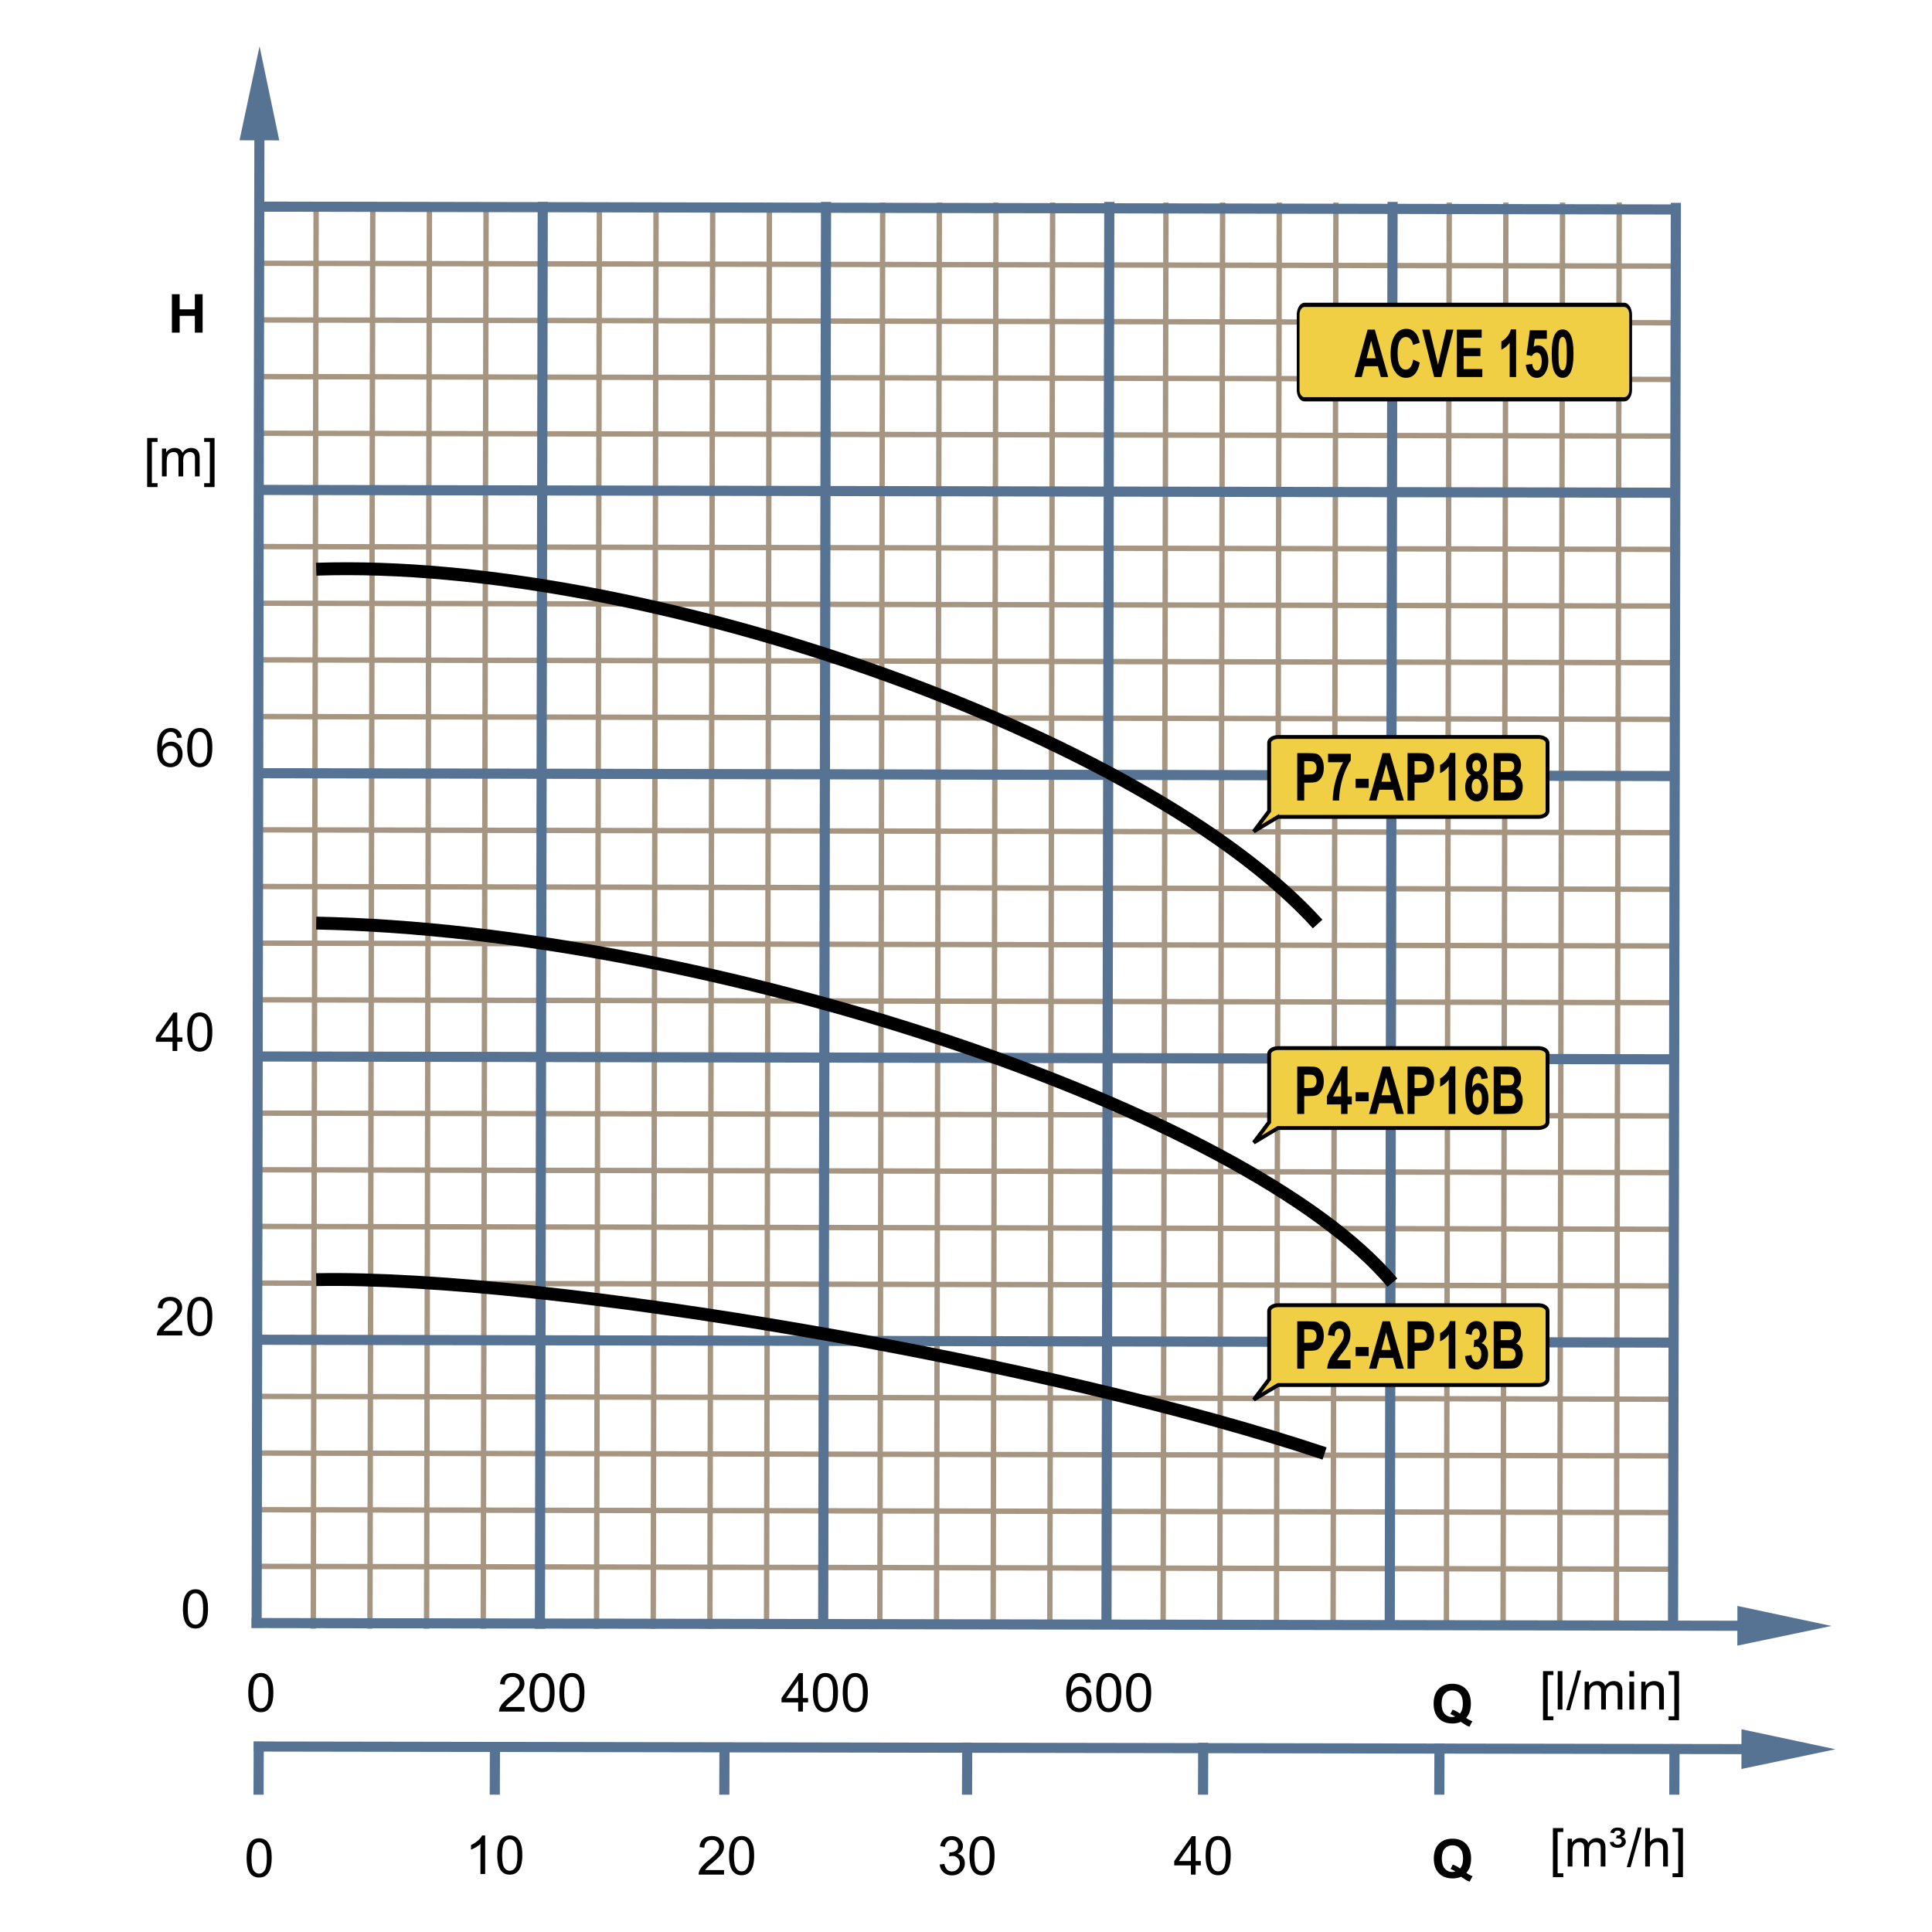 <?xml version="1.0" encoding="UTF-8"?>
<!DOCTYPE svg PUBLIC "-//W3C//DTD SVG 1.1//EN" "http://www.w3.org/Graphics/SVG/1.1/DTD/svg11.dtd">
<svg xmlns="http://www.w3.org/2000/svg" xml:space="preserve" width="600px" height="600px" style="shape-rendering:geometricPrecision; text-rendering:geometricPrecision; image-rendering:optimizeQuality; fill-rule:evenodd; clip-rule:evenodd"
viewBox="0 0 600 600"
 xmlns:xlink="http://www.w3.org/1999/xlink">
 <defs>
  <style type="text/css">
   <![CDATA[
    .str2 {stroke:black;stroke-width:1.2}
    .str0 {stroke:#A59581;stroke-width:1.666}
    .str1 {stroke:#567394;stroke-width:3.15}
    .str3 {stroke:black;stroke-width:4}
    .fil0 {fill:none}
    .fil3 {fill:#F1CF44}
    .fil1 {fill:black;fill-rule:nonzero}
    .fil2 {fill:#567394;fill-rule:nonzero}
   ]]>
  </style>
 </defs>
 <g id="Ebene_1">
  <line class="fil0 str0" x1="98.176" y1="62.895" x2="97.294" y2= "505.82" />
  <line class="fil0 str0" x1="186.151" y1="62.895" x2="185.269" y2= "505.82" />
  <line class="fil0 str0" x1="274.126" y1="62.895" x2="273.244" y2= "505.82" />
  <line class="fil0 str0" x1="362.101" y1="62.895" x2="361.219" y2= "505.82" />
  <line class="fil0 str0" x1="450.076" y1="62.895" x2="449.194" y2= "505.82" />
  <line class="fil0 str0" x1="115.772" y1="62.895" x2="114.89" y2= "505.82" />
  <line class="fil0 str0" x1="203.746" y1="62.895" x2="202.865" y2= "505.82" />
  <line class="fil0 str0" x1="291.721" y1="62.895" x2="290.839" y2= "505.82" />
  <line class="fil0 str0" x1="379.696" y1="62.895" x2="378.814" y2= "505.82" />
  <line class="fil0 str0" x1="467.671" y1="62.895" x2="466.789" y2= "505.82" />
  <line class="fil0 str0" x1="133.365" y1="62.895" x2="132.485" y2= "505.82" />
  <line class="fil0 str0" x1="221.34" y1="62.895" x2="220.46" y2= "505.82" />
  <line class="fil0 str0" x1="309.315" y1="62.895" x2="308.435" y2= "505.82" />
  <line class="fil0 str0" x1="397.29" y1="62.895" x2="396.409" y2= "505.82" />
  <line class="fil0 str0" x1="485.265" y1="62.895" x2="484.384" y2= "505.82" />
  <line class="fil0 str0" x1="150.961" y1="62.895" x2="150.08" y2= "505.82" />
  <line class="fil0 str0" x1="238.935" y1="62.895" x2="238.055" y2= "505.82" />
  <line class="fil0 str0" x1="326.91" y1="62.895" x2="326.03" y2= "505.82" />
  <line class="fil0 str0" x1="414.885" y1="62.895" x2="414.003" y2= "505.82" />
  <line class="fil0 str0" x1="502.86" y1="62.895" x2="501.978" y2= "505.82" />
  <line class="fil0 str0" x1="519.97" y1="399.357" x2="79.721" y2= "398.476" />
  <line class="fil0 str0" x1="519.97" y1="487.332" x2="79.721" y2= "486.45" />
  <line class="fil0 str0" x1="519.97" y1="311.383" x2="79.721" y2= "310.501" />
  <line class="fil0 str0" x1="519.97" y1="223.408" x2="79.721" y2= "222.526" />
  <line class="fil0 str0" x1="519.97" y1="135.433" x2="79.721" y2= "134.551" />
  <line class="fil0 str0" x1="519.97" y1="381.762" x2="79.721" y2= "380.88" />
  <line class="fil0 str0" x1="519.97" y1="469.737" x2="79.721" y2= "468.855" />
  <line class="fil0 str0" x1="519.97" y1="293.787" x2="79.721" y2= "292.906" />
  <line class="fil0 str0" x1="519.97" y1="205.813" x2="79.721" y2= "204.931" />
  <line class="fil0 str0" x1="519.97" y1="117.838" x2="79.721" y2= "116.956" />
  <line class="fil0 str0" x1="519.97" y1="364.167" x2="79.721" y2= "363.285" />
  <line class="fil0 str0" x1="519.97" y1="452.142" x2="79.721" y2= "451.26" />
  <line class="fil0 str0" x1="519.97" y1="276.192" x2="79.721" y2= "275.31" />
  <line class="fil0 str0" x1="519.97" y1="188.217" x2="79.721" y2= "187.335" />
  <line class="fil0 str0" x1="519.97" y1="100.243" x2="79.721" y2= "99.361" />
  <line class="fil0 str0" x1="519.97" y1="346.572" x2="79.721" y2= "345.691" />
  <line class="fil0 str0" x1="519.97" y1="434.546" x2="79.721" y2= "433.666" />
  <line class="fil0 str0" x1="519.97" y1="258.597" x2="79.721" y2= "257.717" />
  <line class="fil0 str0" x1="519.97" y1="170.622" x2="79.721" y2= "169.742" />
  <line class="fil0 str0" x1="519.97" y1="82.647" x2="79.721" y2= "81.767" />
  <polygon class="fil1" points="53.386,103.302 53.386,91.372 55.797,91.372 55.797,96.066 60.517,96.066 60.517,91.372 62.924,91.372 62.924,103.302 60.517,103.302 60.517,98.087 55.797,98.087 55.797,103.302 "/>
  <polygon class="fil1" points="45.701,151.263 45.701,136.022 48.931,136.022 48.931,137.236 47.167,137.236 47.167,150.052 48.931,150.052 48.931,151.263 "/>
  <path id="1" class="fil1" d="M50.299 147.953l0 -8.641 1.309 0 0 1.211c0.272,-0.422 0.633,-0.764 1.083,-1.02 0.45,-0.258 0.964,-0.389 1.539,-0.389 0.639,0 1.164,0.134 1.573,0.4 0.411,0.268 0.699,0.636 0.866,1.115 0.687,-1.009 1.575,-1.515 2.669,-1.515 0.858,0 1.517,0.239 1.978,0.715 0.461,0.474 0.691,1.205 0.691,2.191l0 5.934 -1.455 0 0 -5.444c0,-0.586 -0.047,-1.008 -0.142,-1.266 -0.098,-0.257 -0.269,-0.465 -0.517,-0.624 -0.25,-0.154 -0.545,-0.235 -0.88,-0.235 -0.609,0 -1.112,0.202 -1.515,0.608 -0.4,0.403 -0.602,1.05 -0.602,1.939l0 5.022 -1.465 0 0 -5.614c0,-0.652 -0.12,-1.142 -0.357,-1.466 -0.239,-0.324 -0.628,-0.488 -1.173,-0.488 -0.411,0 -0.792,0.107 -1.142,0.328 -0.35,0.216 -0.605,0.532 -0.761,0.95 -0.159,0.419 -0.236,1.022 -0.236,1.808l0 4.483 -1.465 0z"/>
  <polygon id="12" class="fil1" points="66.63,151.263 63.4,151.263 63.4,150.052 65.167,150.052 65.167,137.236 63.4,137.236 63.4,136.022 66.63,136.022 "/>
  <path class="fil1" d="M56.589 413.323l0 1.408 -7.887 0c-0.011,-0.353 0.044,-0.691 0.17,-1.017 0.2,-0.539 0.521,-1.066 0.964,-1.587 0.444,-0.52 1.083,-1.123 1.917,-1.806 1.296,-1.065 2.175,-1.906 2.63,-2.528 0.455,-0.619 0.683,-1.208 0.683,-1.761 0,-0.581 -0.208,-1.069 -0.622,-1.469 -0.417,-0.398 -0.959,-0.598 -1.625,-0.598 -0.706,0 -1.269,0.211 -1.691,0.636 -0.425,0.422 -0.639,1.009 -0.644,1.756l-1.506 -0.153c0.102,-1.124 0.491,-1.981 1.164,-2.57 0.672,-0.587 1.578,-0.882 2.71,-0.882 1.145,0 2.05,0.318 2.717,0.953 0.669,0.635 1.003,1.422 1.003,2.361 0,0.477 -0.098,0.946 -0.294,1.408 -0.194,0.461 -0.52,0.948 -0.972,1.455 -0.454,0.512 -1.206,1.211 -2.258,2.101 -0.879,0.739 -1.443,1.238 -1.693,1.502 -0.249,0.261 -0.455,0.524 -0.619,0.792l5.854 0z"/>
  <path id="1" class="fil1" d="M58.157 408.847c0,-1.411 0.145,-2.546 0.436,-3.405 0.29,-0.861 0.723,-1.526 1.294,-1.992 0.572,-0.466 1.291,-0.699 2.159,-0.699 0.641,0 1.202,0.129 1.685,0.389 0.483,0.255 0.88,0.627 1.197,1.113 0.315,0.485 0.562,1.077 0.74,1.775 0.18,0.698 0.269,1.636 0.269,2.819 0,1.4 -0.145,2.528 -0.431,3.389 -0.288,0.861 -0.72,1.524 -1.291,1.995 -0.572,0.469 -1.294,0.702 -2.168,0.702 -1.151,0 -2.054,-0.411 -2.709,-1.236 -0.786,-0.992 -1.181,-2.611 -1.181,-4.85zm1.506 0c0,1.959 0.231,3.261 0.69,3.912 0.458,0.647 1.022,0.972 1.694,0.972 0.674,0 1.238,-0.328 1.696,-0.978 0.458,-0.65 0.69,-1.953 0.69,-3.906 0,-1.964 -0.231,-3.269 -0.69,-3.913 -0.458,-0.647 -1.027,-0.97 -1.71,-0.97 -0.676,0 -1.211,0.287 -1.614,0.857 -0.502,0.724 -0.756,2.069 -0.756,4.027z"/>
  <path class="fil1" d="M56.814 499.665c0,-1.411 0.145,-2.546 0.436,-3.405 0.29,-0.861 0.723,-1.526 1.294,-1.992 0.572,-0.466 1.291,-0.699 2.159,-0.699 0.641,0 1.202,0.129 1.685,0.389 0.483,0.255 0.88,0.627 1.197,1.113 0.315,0.485 0.562,1.077 0.74,1.775 0.18,0.698 0.269,1.636 0.269,2.819 0,1.4 -0.145,2.528 -0.431,3.389 -0.288,0.861 -0.72,1.524 -1.291,1.995 -0.572,0.469 -1.294,0.702 -2.168,0.702 -1.151,0 -2.054,-0.411 -2.709,-1.236 -0.786,-0.992 -1.181,-2.611 -1.181,-4.85zm1.506 0c0,1.959 0.231,3.261 0.69,3.912 0.458,0.647 1.022,0.972 1.694,0.972 0.674,0 1.238,-0.328 1.696,-0.978 0.458,-0.65 0.69,-1.953 0.69,-3.906 0,-1.964 -0.231,-3.269 -0.69,-3.913 -0.458,-0.647 -1.027,-0.97 -1.71,-0.97 -0.676,0 -1.211,0.287 -1.614,0.857 -0.502,0.724 -0.756,2.069 -0.756,4.027z"/>
  <path class="fil1" d="M53.583 326.389l0 -2.855 -5.175 0 0 -1.345 5.444 -7.731 1.197 0 0 7.731 1.611 0 0 1.345 -1.611 0 0 2.855 -1.466 0zm0 -4.2l0 -5.378 -3.734 5.378 3.734 0z"/>
  <path id="1" class="fil1" d="M58.157 320.506c0,-1.411 0.145,-2.546 0.436,-3.405 0.29,-0.861 0.723,-1.526 1.294,-1.992 0.572,-0.466 1.291,-0.699 2.159,-0.699 0.641,0 1.202,0.129 1.685,0.389 0.483,0.255 0.88,0.627 1.197,1.113 0.315,0.485 0.562,1.077 0.74,1.775 0.18,0.698 0.269,1.636 0.269,2.819 0,1.4 -0.145,2.528 -0.431,3.389 -0.288,0.861 -0.72,1.524 -1.291,1.995 -0.572,0.469 -1.294,0.702 -2.168,0.702 -1.151,0 -2.054,-0.411 -2.709,-1.236 -0.786,-0.992 -1.181,-2.611 -1.181,-4.85zm1.506 0c0,1.959 0.231,3.261 0.69,3.912 0.458,0.647 1.022,0.972 1.694,0.972 0.674,0 1.238,-0.328 1.696,-0.978 0.458,-0.65 0.69,-1.953 0.69,-3.906 0,-1.964 -0.231,-3.269 -0.69,-3.913 -0.458,-0.647 -1.027,-0.97 -1.71,-0.97 -0.676,0 -1.211,0.287 -1.614,0.857 -0.502,0.724 -0.756,2.069 -0.756,4.027z"/>
  <path class="fil1" d="M56.488 229.058l-1.455 0.113c-0.131,-0.575 -0.315,-0.994 -0.553,-1.252 -0.397,-0.42 -0.887,-0.628 -1.468,-0.628 -0.466,0 -0.874,0.131 -1.227,0.392 -0.461,0.335 -0.825,0.827 -1.091,1.472 -0.265,0.644 -0.403,1.564 -0.414,2.757 0.353,-0.535 0.783,-0.935 1.294,-1.197 0.509,-0.258 1.044,-0.389 1.603,-0.389 0.976,0 1.808,0.357 2.493,1.077 0.687,0.72 1.032,1.647 1.032,2.786 0,0.751 -0.164,1.446 -0.487,2.09 -0.321,0.641 -0.767,1.135 -1.331,1.477 -0.564,0.342 -1.202,0.512 -1.918,0.512 -1.224,0 -2.217,-0.447 -2.987,-1.348 -0.772,-0.896 -1.154,-2.378 -1.154,-4.438 0,-2.306 0.424,-3.981 1.277,-5.028 0.742,-0.91 1.742,-1.369 3.003,-1.369 0.935,0 1.706,0.263 2.306,0.791 0.6,0.526 0.957,1.254 1.077,2.181zm-5.98 5.142c0,0.506 0.107,0.989 0.321,1.449 0.214,0.461 0.513,0.813 0.898,1.054 0.386,0.241 0.792,0.364 1.214,0.364 0.619,0 1.15,-0.25 1.594,-0.75 0.444,-0.501 0.666,-1.178 0.666,-2.033 0,-0.825 -0.219,-1.476 -0.658,-1.951 -0.438,-0.474 -0.991,-0.71 -1.658,-0.71 -0.663,0 -1.224,0.236 -1.685,0.71 -0.461,0.476 -0.691,1.098 -0.691,1.868z"/>
  <path id="1" class="fil1" d="M58.157 232.183c0,-1.411 0.145,-2.546 0.436,-3.405 0.29,-0.861 0.723,-1.526 1.294,-1.992 0.572,-0.466 1.291,-0.699 2.159,-0.699 0.641,0 1.202,0.129 1.685,0.389 0.483,0.255 0.88,0.627 1.197,1.113 0.315,0.485 0.562,1.077 0.74,1.775 0.18,0.698 0.269,1.636 0.269,2.819 0,1.4 -0.145,2.528 -0.431,3.389 -0.288,0.861 -0.72,1.524 -1.291,1.995 -0.572,0.469 -1.294,0.702 -2.168,0.702 -1.151,0 -2.054,-0.411 -2.709,-1.236 -0.786,-0.992 -1.181,-2.611 -1.181,-4.85zm1.506 0c0,1.959 0.231,3.261 0.69,3.912 0.458,0.647 1.022,0.972 1.694,0.972 0.674,0 1.238,-0.328 1.696,-0.978 0.458,-0.65 0.69,-1.953 0.69,-3.906 0,-1.964 -0.231,-3.269 -0.69,-3.913 -0.458,-0.647 -1.027,-0.97 -1.71,-0.97 -0.676,0 -1.211,0.287 -1.614,0.857 -0.502,0.724 -0.756,2.069 -0.756,4.027z"/>
  <g>
   <path class="fil2" d="M86.724 43.595l-12.34 -0.022 6.224 -29.195 6.117 29.217zm-8.594 461.891l0.877 -473.921 3.137 0 -0.877 473.921 -3.137 0z"/>
  </g>
  <line class="fil0 str1" x1="168.556" y1="62.707" x2="167.674" y2= "505.82" />
  <line class="fil0 str1" x1="256.531" y1="62.707" x2="255.649" y2= "505.82" />
  <line class="fil0 str1" x1="344.506" y1="62.707" x2="343.624" y2= "505.82" />
  <line class="fil0 str1" x1="432.48" y1="62.707" x2="431.598" y2= "505.82" />
  <line class="fil0 str1" x1="520.455" y1="62.994" x2="519.573" y2= "505.82" />
  <g>
   <path class="fil2" d="M539.545 511.071l0.022 -12.34 29.195 6.224 -29.217 6.117zm-461.419 -8.594l473.449 0.877 0 3.137 -473.449 -0.877 0 -3.137z"/>
  </g>
  <line class="fil0 str1" x1="519.97" y1="416.953" x2="79.721" y2= "416.071" />
  <line class="fil0 str1" x1="519.97" y1="328.978" x2="79.721" y2= "328.096" />
  <line class="fil0 str1" x1="519.97" y1="241.003" x2="79.721" y2= "240.121" />
  <line class="fil0 str1" x1="519.97" y1="153.028" x2="79.721" y2= "152.146" />
  <line class="fil0 str1" x1="519.97" y1="65.053" x2="79.721" y2= "64.172" />
  <path class="fil1" d="M455.317 533.528c0.589,0.422 1.235,0.761 1.928,1.008l-0.885 1.702c-0.364,-0.109 -0.72,-0.258 -1.068,-0.447 -0.077,-0.038 -0.611,-0.391 -1.602,-1.058 -0.784,0.342 -1.647,0.512 -2.597,0.512 -1.835,0 -3.269,-0.539 -4.309,-1.62 -1.039,-1.077 -1.559,-2.594 -1.559,-4.546 0,-1.95 0.52,-3.463 1.562,-4.546 1.041,-1.08 2.455,-1.622 4.241,-1.622 1.767,0 3.17,0.542 4.205,1.622 1.036,1.083 1.556,2.597 1.556,4.546 0,1.03 -0.145,1.935 -0.43,2.717 -0.22,0.597 -0.567,1.175 -1.043,1.734zm-1.939 -1.359c0.312,-0.364 0.542,-0.803 0.698,-1.32 0.153,-0.513 0.23,-1.106 0.23,-1.772 0,-1.381 -0.302,-2.408 -0.91,-3.088 -0.608,-0.68 -1.403,-1.022 -2.384,-1.022 -0.983,0 -1.776,0.342 -2.387,1.024 -0.613,0.683 -0.918,1.712 -0.918,3.087 0,1.392 0.306,2.436 0.918,3.128 0.611,0.691 1.38,1.039 2.313,1.039 0.346,0 0.677,-0.058 0.986,-0.173 -0.488,-0.318 -0.986,-0.569 -1.488,-0.75l0.674 -1.375c0.792,0.272 1.55,0.677 2.269,1.222z"/>
  <path class="fil1" d="M455.38 581.641c0.589,0.422 1.235,0.761 1.928,1.008l-0.885 1.702c-0.364,-0.109 -0.72,-0.258 -1.068,-0.447 -0.077,-0.038 -0.611,-0.391 -1.602,-1.058 -0.784,0.342 -1.647,0.512 -2.597,0.512 -1.835,0 -3.269,-0.539 -4.309,-1.62 -1.039,-1.077 -1.559,-2.594 -1.559,-4.546 0,-1.95 0.52,-3.463 1.562,-4.546 1.041,-1.08 2.455,-1.622 4.241,-1.622 1.767,0 3.17,0.542 4.205,1.622 1.036,1.083 1.556,2.597 1.556,4.546 0,1.03 -0.145,1.935 -0.43,2.717 -0.22,0.597 -0.567,1.175 -1.043,1.734zm-1.939 -1.359c0.312,-0.364 0.542,-0.803 0.698,-1.32 0.153,-0.513 0.23,-1.106 0.23,-1.772 0,-1.381 -0.302,-2.408 -0.91,-3.088 -0.608,-0.68 -1.403,-1.022 -2.384,-1.022 -0.983,0 -1.776,0.342 -2.387,1.024 -0.613,0.683 -0.918,1.712 -0.918,3.087 0,1.392 0.306,2.436 0.918,3.128 0.611,0.691 1.38,1.039 2.313,1.039 0.346,0 0.677,-0.058 0.986,-0.173 -0.488,-0.318 -0.986,-0.569 -1.488,-0.75l0.674 -1.375c0.792,0.272 1.55,0.677 2.269,1.222z"/>
  <polygon class="fil1" points="479.198,534.225 479.198,518.984 482.428,518.984 482.428,520.198 480.665,520.198 480.665,533.014 482.428,533.014 482.428,534.225 "/>
  <polygon id="1" class="fil1" points="483.764,530.915 483.764,518.984 485.228,518.984 485.228,530.915 "/>
  <polygon id="12" class="fil1" points="486.4,531.118 489.858,518.783 491.03,518.783 487.581,531.118 "/>
  <path id="123" class="fil1" d="M492.129 530.915l0 -8.641 1.309 0 0 1.211c0.272,-0.422 0.633,-0.764 1.083,-1.02 0.45,-0.258 0.964,-0.389 1.539,-0.389 0.639,0 1.164,0.134 1.573,0.4 0.411,0.268 0.699,0.636 0.866,1.115 0.687,-1.009 1.575,-1.515 2.669,-1.515 0.858,0 1.517,0.239 1.978,0.715 0.461,0.474 0.691,1.205 0.691,2.191l0 5.934 -1.455 0 0 -5.444c0,-0.586 -0.047,-1.008 -0.142,-1.266 -0.098,-0.257 -0.269,-0.465 -0.517,-0.624 -0.25,-0.154 -0.545,-0.235 -0.88,-0.235 -0.609,0 -1.112,0.202 -1.515,0.608 -0.4,0.403 -0.602,1.05 -0.602,1.939l0 5.022 -1.465 0 0 -5.614c0,-0.652 -0.12,-1.142 -0.357,-1.466 -0.239,-0.324 -0.628,-0.488 -1.173,-0.488 -0.411,0 -0.792,0.107 -1.142,0.328 -0.35,0.216 -0.605,0.532 -0.761,0.95 -0.159,0.419 -0.236,1.022 -0.236,1.808l0 4.483 -1.465 0z"/>
  <path id="1234" class="fil1" d="M506.019 520.671l0 -1.687 1.466 0 0 1.687 -1.466 0zm0 10.244l0 -8.641 1.466 0 0 8.641 -1.466 0z"/>
  <path id="12345" class="fil1" d="M509.715 530.915l0 -8.641 1.318 0 0 1.227c0.635,-0.95 1.553,-1.425 2.75,-1.425 0.521,0 1,0.094 1.436,0.282 0.438,0.189 0.764,0.433 0.98,0.739 0.22,0.302 0.37,0.663 0.458,1.08 0.054,0.272 0.08,0.746 0.08,1.425l0 5.313 -1.466 0 0 -5.258c0,-0.594 -0.055,-1.041 -0.169,-1.339 -0.115,-0.294 -0.318,-0.531 -0.606,-0.706 -0.291,-0.178 -0.63,-0.266 -1.022,-0.266 -0.625,0 -1.161,0.2 -1.617,0.594 -0.452,0.397 -0.677,1.146 -0.677,2.255l0 4.72 -1.465 0z"/>
  <polygon id="123456" class="fil1" points="521.431,534.225 518.202,534.225 518.202,533.014 519.969,533.014 519.969,520.198 518.202,520.198 518.202,518.984 521.431,518.984 "/>
  <polygon class="fil1" points="482.269,582.973 482.269,567.732 485.499,567.732 485.499,568.946 483.735,568.946 483.735,581.762 485.499,581.762 485.499,582.973 "/>
  <path id="1" class="fil1" d="M486.868 579.663l0 -8.641 1.309 0 0 1.211c0.272,-0.422 0.633,-0.764 1.083,-1.02 0.45,-0.258 0.964,-0.389 1.539,-0.389 0.639,0 1.164,0.134 1.573,0.4 0.411,0.268 0.699,0.636 0.866,1.115 0.687,-1.009 1.575,-1.515 2.669,-1.515 0.858,0 1.517,0.239 1.978,0.715 0.461,0.474 0.691,1.205 0.691,2.191l0 5.934 -1.455 0 0 -5.444c0,-0.586 -0.047,-1.008 -0.142,-1.266 -0.098,-0.257 -0.269,-0.465 -0.517,-0.624 -0.25,-0.154 -0.545,-0.235 -0.88,-0.235 -0.609,0 -1.112,0.202 -1.515,0.608 -0.4,0.403 -0.602,1.05 -0.602,1.939l0 5.022 -1.465 0 0 -5.614c0,-0.652 -0.12,-1.142 -0.357,-1.466 -0.239,-0.324 -0.628,-0.488 -1.173,-0.488 -0.411,0 -0.792,0.107 -1.142,0.328 -0.35,0.216 -0.605,0.532 -0.761,0.95 -0.159,0.419 -0.236,1.022 -0.236,1.808l0 4.483 -1.465 0z"/>
  <path id="12" class="fil1" d="M499.921 572.102l1.186 -0.123c0.109,0.328 0.25,0.55 0.425,0.669 0.233,0.162 0.509,0.243 0.831,0.243 0.383,0 0.693,-0.106 0.928,-0.317 0.233,-0.211 0.35,-0.468 0.35,-0.764 0,-0.272 -0.101,-0.49 -0.294,-0.654 -0.195,-0.161 -0.528,-0.241 -1,-0.241 -0.066,0 -0.156,0.005 -0.269,0.014 -0.076,0.005 -0.137,0.008 -0.178,0.008l0.178 -0.894c0.439,0.005 0.761,-0.072 0.964,-0.236 0.203,-0.161 0.306,-0.361 0.306,-0.595 0,-0.2 -0.08,-0.372 -0.244,-0.51 -0.162,-0.142 -0.403,-0.211 -0.726,-0.211 -0.302,0 -0.539,0.058 -0.71,0.178 -0.17,0.12 -0.32,0.335 -0.444,0.649l-1.164 -0.186c0.224,-0.575 0.506,-0.978 0.844,-1.205 0.339,-0.228 0.833,-0.342 1.483,-0.342 0.783,0 1.35,0.146 1.706,0.436 0.354,0.291 0.532,0.652 0.532,1.085 0,0.301 -0.096,0.564 -0.288,0.798 -0.192,0.233 -0.469,0.402 -0.833,0.506 0.483,0.12 0.838,0.317 1.066,0.589 0.228,0.274 0.342,0.597 0.342,0.965 0,0.504 -0.217,0.942 -0.644,1.317 -0.428,0.376 -1.039,0.562 -1.831,0.562 -0.757,0 -1.339,-0.15 -1.742,-0.45 -0.402,-0.302 -0.658,-0.734 -0.772,-1.291z"/>
  <polygon id="123" class="fil1" points="505.202,579.866 508.66,567.531 509.831,567.531 506.383,579.866 "/>
  <path id="1234" class="fil1" d="M510.931 579.663l0 -11.931 1.465 0 0 4.28c0.683,-0.791 1.546,-1.189 2.589,-1.189 0.639,0 1.194,0.129 1.666,0.381 0.472,0.25 0.811,0.6 1.014,1.044 0.203,0.446 0.306,1.093 0.306,1.937l0 5.477 -1.466 0 0 -5.477c0,-0.731 -0.159,-1.265 -0.476,-1.597 -0.317,-0.334 -0.767,-0.504 -1.346,-0.504 -0.435,0 -0.843,0.115 -1.225,0.339 -0.384,0.225 -0.655,0.531 -0.817,0.918 -0.164,0.383 -0.244,0.917 -0.244,1.594l0 4.728 -1.465 0z"/>
  <polygon id="12345" class="fil1" points="522.647,582.973 519.417,582.973 519.417,581.762 521.184,581.762 521.184,568.946 519.417,568.946 519.417,567.732 522.647,567.732 "/>
  <path class="fil1" d="M162.887 530.131l0 1.408 -7.887 0c-0.011,-0.353 0.044,-0.691 0.17,-1.017 0.2,-0.539 0.521,-1.066 0.964,-1.587 0.444,-0.52 1.083,-1.123 1.917,-1.806 1.296,-1.065 2.175,-1.906 2.63,-2.528 0.455,-0.619 0.683,-1.208 0.683,-1.761 0,-0.581 -0.208,-1.069 -0.622,-1.469 -0.417,-0.398 -0.959,-0.598 -1.625,-0.598 -0.706,0 -1.269,0.211 -1.691,0.636 -0.425,0.422 -0.639,1.009 -0.644,1.756l-1.506 -0.153c0.102,-1.124 0.491,-1.981 1.164,-2.57 0.672,-0.587 1.578,-0.882 2.71,-0.882 1.145,0 2.05,0.318 2.717,0.953 0.669,0.635 1.003,1.422 1.003,2.361 0,0.477 -0.098,0.946 -0.294,1.408 -0.194,0.461 -0.52,0.948 -0.972,1.455 -0.454,0.512 -1.206,1.211 -2.258,2.101 -0.879,0.739 -1.443,1.238 -1.693,1.502 -0.249,0.261 -0.455,0.524 -0.619,0.792l5.854 0z"/>
  <path id="1" class="fil1" d="M164.455 525.655c0,-1.411 0.145,-2.546 0.436,-3.405 0.29,-0.861 0.723,-1.526 1.294,-1.992 0.572,-0.466 1.291,-0.699 2.159,-0.699 0.641,0 1.202,0.129 1.685,0.389 0.483,0.255 0.88,0.627 1.197,1.113 0.315,0.485 0.562,1.077 0.74,1.775 0.18,0.698 0.269,1.636 0.269,2.819 0,1.4 -0.145,2.528 -0.431,3.389 -0.288,0.861 -0.72,1.524 -1.291,1.995 -0.572,0.469 -1.294,0.702 -2.168,0.702 -1.151,0 -2.054,-0.411 -2.709,-1.236 -0.786,-0.992 -1.181,-2.611 -1.181,-4.85zm1.506 0c0,1.959 0.231,3.261 0.69,3.912 0.458,0.647 1.022,0.972 1.694,0.972 0.674,0 1.238,-0.328 1.696,-0.978 0.458,-0.65 0.69,-1.953 0.69,-3.906 0,-1.964 -0.231,-3.269 -0.69,-3.913 -0.458,-0.647 -1.027,-0.97 -1.71,-0.97 -0.676,0 -1.211,0.287 -1.614,0.857 -0.502,0.724 -0.756,2.069 -0.756,4.027z"/>
  <path id="12" class="fil1" d="M173.724 525.655c0,-1.411 0.145,-2.546 0.436,-3.405 0.29,-0.861 0.723,-1.526 1.294,-1.992 0.572,-0.466 1.291,-0.699 2.159,-0.699 0.641,0 1.202,0.129 1.685,0.389 0.483,0.255 0.88,0.627 1.197,1.113 0.315,0.485 0.562,1.077 0.74,1.775 0.18,0.698 0.269,1.636 0.269,2.819 0,1.4 -0.145,2.528 -0.431,3.389 -0.288,0.861 -0.72,1.524 -1.291,1.995 -0.572,0.469 -1.294,0.702 -2.168,0.702 -1.151,0 -2.054,-0.411 -2.709,-1.236 -0.786,-0.992 -1.181,-2.611 -1.181,-4.85zm1.506 0c0,1.959 0.231,3.261 0.69,3.912 0.458,0.647 1.022,0.972 1.694,0.972 0.674,0 1.238,-0.328 1.696,-0.978 0.458,-0.65 0.69,-1.953 0.69,-3.906 0,-1.964 -0.231,-3.269 -0.69,-3.913 -0.458,-0.647 -1.027,-0.97 -1.71,-0.97 -0.676,0 -1.211,0.287 -1.614,0.857 -0.502,0.724 -0.756,2.069 -0.756,4.027z"/>
  <path class="fil1" d="M224.855 580.761l0 1.408 -7.887 0c-0.011,-0.353 0.044,-0.691 0.17,-1.017 0.2,-0.539 0.521,-1.066 0.964,-1.587 0.444,-0.52 1.083,-1.123 1.917,-1.806 1.296,-1.065 2.175,-1.906 2.63,-2.528 0.455,-0.619 0.683,-1.208 0.683,-1.761 0,-0.581 -0.208,-1.069 -0.622,-1.469 -0.417,-0.398 -0.959,-0.598 -1.625,-0.598 -0.706,0 -1.269,0.211 -1.691,0.636 -0.425,0.422 -0.639,1.009 -0.644,1.756l-1.506 -0.153c0.102,-1.124 0.491,-1.981 1.164,-2.57 0.672,-0.587 1.578,-0.882 2.71,-0.882 1.145,0 2.05,0.318 2.717,0.953 0.669,0.635 1.003,1.422 1.003,2.361 0,0.477 -0.098,0.946 -0.294,1.408 -0.194,0.461 -0.52,0.948 -0.972,1.455 -0.454,0.512 -1.206,1.211 -2.258,2.101 -0.879,0.739 -1.443,1.238 -1.693,1.502 -0.249,0.261 -0.455,0.524 -0.619,0.792l5.854 0z"/>
  <path id="1" class="fil1" d="M226.424 576.285c0,-1.411 0.145,-2.546 0.436,-3.405 0.29,-0.861 0.723,-1.526 1.294,-1.992 0.572,-0.466 1.291,-0.699 2.159,-0.699 0.641,0 1.202,0.129 1.685,0.389 0.483,0.255 0.88,0.627 1.197,1.113 0.315,0.485 0.562,1.077 0.74,1.775 0.18,0.698 0.269,1.636 0.269,2.819 0,1.4 -0.145,2.528 -0.431,3.389 -0.288,0.861 -0.72,1.524 -1.291,1.995 -0.572,0.469 -1.294,0.702 -2.168,0.702 -1.151,0 -2.054,-0.411 -2.709,-1.236 -0.786,-0.992 -1.181,-2.611 -1.181,-4.85zm1.506 0c0,1.959 0.231,3.261 0.69,3.912 0.458,0.647 1.022,0.972 1.694,0.972 0.674,0 1.238,-0.328 1.696,-0.978 0.458,-0.65 0.69,-1.953 0.69,-3.906 0,-1.964 -0.231,-3.269 -0.69,-3.913 -0.458,-0.647 -1.027,-0.97 -1.71,-0.97 -0.676,0 -1.211,0.287 -1.614,0.857 -0.502,0.724 -0.756,2.069 -0.756,4.027z"/>
  <path class="fil1" d="M291.828 579.046l1.465 -0.195c0.17,0.831 0.455,1.428 0.858,1.795 0.406,0.367 0.898,0.55 1.477,0.55 0.69,0 1.272,-0.239 1.748,-0.717 0.472,-0.477 0.71,-1.069 0.71,-1.775 0,-0.672 -0.219,-1.228 -0.658,-1.665 -0.441,-0.436 -1,-0.655 -1.677,-0.655 -0.277,0 -0.622,0.055 -1.033,0.164l0.164 -1.287c0.098,0.013 0.175,0.017 0.236,0.017 0.622,0 1.183,-0.164 1.683,-0.488 0.499,-0.326 0.75,-0.828 0.75,-1.506 0,-0.537 -0.183,-0.984 -0.546,-1.334 -0.365,-0.353 -0.835,-0.531 -1.409,-0.531 -0.569,0 -1.044,0.181 -1.422,0.537 -0.38,0.357 -0.625,0.896 -0.732,1.613l-1.465 -0.261c0.178,-0.983 0.586,-1.743 1.219,-2.282 0.636,-0.54 1.425,-0.811 2.37,-0.811 0.65,0 1.25,0.142 1.797,0.419 0.548,0.28 0.967,0.661 1.258,1.145 0.288,0.483 0.436,0.994 0.436,1.539 0,0.513 -0.139,0.983 -0.417,1.408 -0.277,0.422 -0.685,0.759 -1.227,1.008 0.706,0.162 1.252,0.501 1.644,1.014 0.389,0.512 0.583,1.153 0.583,1.923 0,1.041 -0.376,1.924 -1.139,2.649 -0.757,0.726 -1.72,1.087 -2.88,1.087 -1.047,0 -1.917,-0.31 -2.608,-0.935 -0.691,-0.622 -1.087,-1.431 -1.184,-2.425z"/>
  <path id="1" class="fil1" d="M301.09 576.312c0,-1.411 0.145,-2.546 0.436,-3.405 0.29,-0.861 0.723,-1.526 1.294,-1.992 0.572,-0.466 1.291,-0.699 2.159,-0.699 0.641,0 1.202,0.129 1.685,0.389 0.483,0.255 0.88,0.627 1.197,1.113 0.315,0.485 0.562,1.077 0.74,1.775 0.18,0.698 0.269,1.636 0.269,2.819 0,1.4 -0.145,2.528 -0.431,3.389 -0.288,0.861 -0.72,1.524 -1.291,1.995 -0.572,0.469 -1.294,0.702 -2.168,0.702 -1.151,0 -2.054,-0.411 -2.709,-1.236 -0.786,-0.992 -1.181,-2.611 -1.181,-4.85zm1.506 0c0,1.959 0.231,3.261 0.69,3.912 0.458,0.647 1.022,0.972 1.694,0.972 0.674,0 1.238,-0.328 1.696,-0.978 0.458,-0.65 0.69,-1.953 0.69,-3.906 0,-1.964 -0.231,-3.269 -0.69,-3.913 -0.458,-0.647 -1.027,-0.97 -1.71,-0.97 -0.676,0 -1.211,0.287 -1.614,0.857 -0.502,0.724 -0.756,2.069 -0.756,4.027z"/>
  <path class="fil1" d="M150.671 581.991l-1.463 0 0 -9.332c-0.353,0.335 -0.814,0.671 -1.387,1.008 -0.575,0.335 -1.088,0.589 -1.543,0.756l0 -1.414c0.819,-0.386 1.535,-0.854 2.15,-1.4 0.611,-0.55 1.047,-1.08 1.302,-1.597l0.942 0 0 11.979z"/>
  <path id="1" class="fil1" d="M154.424 576.107c0,-1.411 0.145,-2.546 0.436,-3.405 0.29,-0.861 0.723,-1.526 1.294,-1.992 0.572,-0.466 1.291,-0.699 2.159,-0.699 0.641,0 1.202,0.129 1.685,0.389 0.483,0.255 0.88,0.627 1.197,1.113 0.315,0.485 0.562,1.077 0.74,1.775 0.18,0.698 0.269,1.636 0.269,2.819 0,1.4 -0.145,2.528 -0.431,3.389 -0.288,0.861 -0.72,1.524 -1.291,1.995 -0.572,0.469 -1.294,0.702 -2.168,0.702 -1.151,0 -2.054,-0.411 -2.709,-1.236 -0.786,-0.992 -1.181,-2.611 -1.181,-4.85zm1.506 0c0,1.959 0.231,3.261 0.69,3.912 0.458,0.647 1.022,0.972 1.694,0.972 0.674,0 1.238,-0.328 1.696,-0.978 0.458,-0.65 0.69,-1.953 0.69,-3.906 0,-1.964 -0.231,-3.269 -0.69,-3.913 -0.458,-0.647 -1.027,-0.97 -1.71,-0.97 -0.676,0 -1.211,0.287 -1.614,0.857 -0.502,0.724 -0.756,2.069 -0.756,4.027z"/>
  <path class="fil1" d="M369.849 582.169l0 -2.855 -5.175 0 0 -1.345 5.444 -7.731 1.197 0 0 7.731 1.611 0 0 1.345 -1.611 0 0 2.855 -1.466 0zm0 -4.2l0 -5.378 -3.734 5.378 3.734 0z"/>
  <path id="1" class="fil1" d="M374.424 576.285c0,-1.411 0.145,-2.546 0.436,-3.405 0.29,-0.861 0.723,-1.526 1.294,-1.992 0.572,-0.466 1.291,-0.699 2.159,-0.699 0.641,0 1.202,0.129 1.685,0.389 0.483,0.255 0.88,0.627 1.197,1.113 0.315,0.485 0.562,1.077 0.74,1.775 0.18,0.698 0.269,1.636 0.269,2.819 0,1.4 -0.145,2.528 -0.431,3.389 -0.288,0.861 -0.72,1.524 -1.291,1.995 -0.572,0.469 -1.294,0.702 -2.168,0.702 -1.151,0 -2.054,-0.411 -2.709,-1.236 -0.786,-0.992 -1.181,-2.611 -1.181,-4.85zm1.506 0c0,1.959 0.231,3.261 0.69,3.912 0.458,0.647 1.022,0.972 1.694,0.972 0.674,0 1.238,-0.328 1.696,-0.978 0.458,-0.65 0.69,-1.953 0.69,-3.906 0,-1.964 -0.231,-3.269 -0.69,-3.913 -0.458,-0.647 -1.027,-0.97 -1.71,-0.97 -0.676,0 -1.211,0.287 -1.614,0.857 -0.502,0.724 -0.756,2.069 -0.756,4.027z"/>
  <path class="fil1" d="M77.11 525.655c0,-1.411 0.145,-2.546 0.436,-3.405 0.29,-0.861 0.723,-1.526 1.294,-1.992 0.572,-0.466 1.291,-0.699 2.159,-0.699 0.641,0 1.202,0.129 1.685,0.389 0.483,0.255 0.88,0.627 1.197,1.113 0.315,0.485 0.562,1.077 0.74,1.775 0.18,0.698 0.269,1.636 0.269,2.819 0,1.4 -0.145,2.528 -0.431,3.389 -0.288,0.861 -0.72,1.524 -1.291,1.995 -0.572,0.469 -1.294,0.702 -2.168,0.702 -1.151,0 -2.054,-0.411 -2.709,-1.236 -0.786,-0.992 -1.181,-2.611 -1.181,-4.85zm1.506 0c0,1.959 0.231,3.261 0.69,3.912 0.458,0.647 1.022,0.972 1.694,0.972 0.674,0 1.238,-0.328 1.696,-0.978 0.458,-0.65 0.69,-1.953 0.69,-3.906 0,-1.964 -0.231,-3.269 -0.69,-3.913 -0.458,-0.647 -1.027,-0.97 -1.71,-0.97 -0.676,0 -1.211,0.287 -1.614,0.857 -0.502,0.724 -0.756,2.069 -0.756,4.027z"/>
  <path class="fil1" d="M76.591 576.998c0,-1.411 0.145,-2.546 0.436,-3.405 0.29,-0.861 0.723,-1.526 1.294,-1.992 0.572,-0.466 1.291,-0.699 2.159,-0.699 0.641,0 1.202,0.129 1.685,0.389 0.483,0.255 0.88,0.627 1.197,1.113 0.315,0.485 0.562,1.077 0.74,1.775 0.18,0.698 0.269,1.636 0.269,2.819 0,1.4 -0.145,2.528 -0.431,3.389 -0.288,0.861 -0.72,1.524 -1.291,1.995 -0.572,0.469 -1.294,0.702 -2.168,0.702 -1.151,0 -2.054,-0.411 -2.709,-1.236 -0.786,-0.992 -1.181,-2.611 -1.181,-4.85zm1.506 0c0,1.959 0.231,3.261 0.69,3.912 0.458,0.647 1.022,0.972 1.694,0.972 0.674,0 1.238,-0.328 1.696,-0.978 0.458,-0.65 0.69,-1.953 0.69,-3.906 0,-1.964 -0.231,-3.269 -0.69,-3.913 -0.458,-0.647 -1.027,-0.97 -1.71,-0.97 -0.676,0 -1.211,0.287 -1.614,0.857 -0.502,0.724 -0.756,2.069 -0.756,4.027z"/>
  <path class="fil1" d="M247.88 531.539l0 -2.855 -5.175 0 0 -1.345 5.444 -7.731 1.197 0 0 7.731 1.611 0 0 1.345 -1.611 0 0 2.855 -1.466 0zm0 -4.2l0 -5.378 -3.734 5.378 3.734 0z"/>
  <path id="1" class="fil1" d="M252.455 525.655c0,-1.411 0.145,-2.546 0.436,-3.405 0.29,-0.861 0.723,-1.526 1.294,-1.992 0.572,-0.466 1.291,-0.699 2.159,-0.699 0.641,0 1.202,0.129 1.685,0.389 0.483,0.255 0.88,0.627 1.197,1.113 0.315,0.485 0.562,1.077 0.74,1.775 0.18,0.698 0.269,1.636 0.269,2.819 0,1.4 -0.145,2.528 -0.431,3.389 -0.288,0.861 -0.72,1.524 -1.291,1.995 -0.572,0.469 -1.294,0.702 -2.168,0.702 -1.151,0 -2.054,-0.411 -2.709,-1.236 -0.786,-0.992 -1.181,-2.611 -1.181,-4.85zm1.506 0c0,1.959 0.231,3.261 0.69,3.912 0.458,0.647 1.022,0.972 1.694,0.972 0.674,0 1.238,-0.328 1.696,-0.978 0.458,-0.65 0.69,-1.953 0.69,-3.906 0,-1.964 -0.231,-3.269 -0.69,-3.913 -0.458,-0.647 -1.027,-0.97 -1.71,-0.97 -0.676,0 -1.211,0.287 -1.614,0.857 -0.502,0.724 -0.756,2.069 -0.756,4.027z"/>
  <path id="12" class="fil1" d="M261.724 525.655c0,-1.411 0.145,-2.546 0.436,-3.405 0.29,-0.861 0.723,-1.526 1.294,-1.992 0.572,-0.466 1.291,-0.699 2.159,-0.699 0.641,0 1.202,0.129 1.685,0.389 0.483,0.255 0.88,0.627 1.197,1.113 0.315,0.485 0.562,1.077 0.74,1.775 0.18,0.698 0.269,1.636 0.269,2.819 0,1.4 -0.145,2.528 -0.431,3.389 -0.288,0.861 -0.72,1.524 -1.291,1.995 -0.572,0.469 -1.294,0.702 -2.168,0.702 -1.151,0 -2.054,-0.411 -2.709,-1.236 -0.786,-0.992 -1.181,-2.611 -1.181,-4.85zm1.506 0c0,1.959 0.231,3.261 0.69,3.912 0.458,0.647 1.022,0.972 1.694,0.972 0.674,0 1.238,-0.328 1.696,-0.978 0.458,-0.65 0.69,-1.953 0.69,-3.906 0,-1.964 -0.231,-3.269 -0.69,-3.913 -0.458,-0.647 -1.027,-0.97 -1.71,-0.97 -0.676,0 -1.211,0.287 -1.614,0.857 -0.502,0.724 -0.756,2.069 -0.756,4.027z"/>
  <path class="fil1" d="M338.786 522.531l-1.455 0.113c-0.131,-0.575 -0.315,-0.994 -0.553,-1.252 -0.397,-0.42 -0.887,-0.628 -1.468,-0.628 -0.466,0 -0.874,0.131 -1.227,0.392 -0.461,0.335 -0.825,0.827 -1.091,1.472 -0.265,0.644 -0.403,1.564 -0.414,2.757 0.353,-0.535 0.783,-0.935 1.294,-1.197 0.509,-0.258 1.044,-0.389 1.603,-0.389 0.976,0 1.808,0.357 2.493,1.077 0.687,0.72 1.032,1.647 1.032,2.786 0,0.751 -0.164,1.446 -0.487,2.09 -0.321,0.641 -0.767,1.135 -1.331,1.477 -0.564,0.342 -1.202,0.512 -1.918,0.512 -1.224,0 -2.217,-0.447 -2.987,-1.348 -0.772,-0.896 -1.154,-2.378 -1.154,-4.438 0,-2.306 0.424,-3.981 1.277,-5.028 0.742,-0.91 1.742,-1.369 3.003,-1.369 0.935,0 1.706,0.263 2.306,0.791 0.6,0.526 0.957,1.254 1.077,2.181zm-5.98 5.142c0,0.506 0.107,0.989 0.321,1.449 0.214,0.461 0.513,0.813 0.898,1.054 0.386,0.241 0.792,0.364 1.214,0.364 0.619,0 1.15,-0.25 1.594,-0.75 0.444,-0.501 0.666,-1.178 0.666,-2.033 0,-0.825 -0.219,-1.476 -0.658,-1.951 -0.438,-0.474 -0.991,-0.71 -1.658,-0.71 -0.663,0 -1.224,0.236 -1.685,0.71 -0.461,0.476 -0.691,1.098 -0.691,1.868z"/>
  <path id="1" class="fil1" d="M340.455 525.655c0,-1.411 0.145,-2.546 0.436,-3.405 0.29,-0.861 0.723,-1.526 1.294,-1.992 0.572,-0.466 1.291,-0.699 2.159,-0.699 0.641,0 1.202,0.129 1.685,0.389 0.483,0.255 0.88,0.627 1.197,1.113 0.315,0.485 0.562,1.077 0.74,1.775 0.18,0.698 0.269,1.636 0.269,2.819 0,1.4 -0.145,2.528 -0.431,3.389 -0.288,0.861 -0.72,1.524 -1.291,1.995 -0.572,0.469 -1.294,0.702 -2.168,0.702 -1.151,0 -2.054,-0.411 -2.709,-1.236 -0.786,-0.992 -1.181,-2.611 -1.181,-4.85zm1.506 0c0,1.959 0.231,3.261 0.69,3.912 0.458,0.647 1.022,0.972 1.694,0.972 0.674,0 1.238,-0.328 1.696,-0.978 0.458,-0.65 0.69,-1.953 0.69,-3.906 0,-1.964 -0.231,-3.269 -0.69,-3.913 -0.458,-0.647 -1.027,-0.97 -1.71,-0.97 -0.676,0 -1.211,0.287 -1.614,0.857 -0.502,0.724 -0.756,2.069 -0.756,4.027z"/>
  <path id="12" class="fil1" d="M349.724 525.655c0,-1.411 0.145,-2.546 0.436,-3.405 0.29,-0.861 0.723,-1.526 1.294,-1.992 0.572,-0.466 1.291,-0.699 2.159,-0.699 0.641,0 1.202,0.129 1.685,0.389 0.483,0.255 0.88,0.627 1.197,1.113 0.315,0.485 0.562,1.077 0.74,1.775 0.18,0.698 0.269,1.636 0.269,2.819 0,1.4 -0.145,2.528 -0.431,3.389 -0.288,0.861 -0.72,1.524 -1.291,1.995 -0.572,0.469 -1.294,0.702 -2.168,0.702 -1.151,0 -2.054,-0.411 -2.709,-1.236 -0.786,-0.992 -1.181,-2.611 -1.181,-4.85zm1.506 0c0,1.959 0.231,3.261 0.69,3.912 0.458,0.647 1.022,0.972 1.694,0.972 0.674,0 1.238,-0.328 1.696,-0.978 0.458,-0.65 0.69,-1.953 0.69,-3.906 0,-1.964 -0.231,-3.269 -0.69,-3.913 -0.458,-0.647 -1.027,-0.97 -1.71,-0.97 -0.676,0 -1.211,0.287 -1.614,0.857 -0.502,0.724 -0.756,2.069 -0.756,4.027z"/>
  <g>
   <path class="fil2" d="M540.817 549.372l0.022 -12.34 29.195 6.22 -29.217 6.12zm-462.016 -8.543l474.046 0.827 0 3.137 -474.046 -0.827 0 -3.137z"/>
  </g>
  <line class="fil0 str1" x1="80.354" y1="540.89" x2="80.298" y2= "557.361" />
  <line class="fil0 str1" x1="153.712" y1="541.293" x2="153.655" y2= "557.361" />
  <line class="fil0 str1" x1="224.998" y1="541.25" x2="224.942" y2= "557.361" />
  <line class="fil0 str1" x1="300.378" y1="541.173" x2="300.321" y2= "557.361" />
  <line class="fil0 str1" x1="373.672" y1="541.241" x2="373.616" y2= "557.361" />
  <line class="fil0 str1" x1="447.044" y1="541.45" x2="446.987" y2= "557.361" />
  <line class="fil0 str1" x1="520.028" y1="541.657" x2="519.973" y2= "557.361" />
 </g>
 <g id="Ebene_2">
  <path class="fil3 str2" d="M396.923 430.139l80.896 0c1.529,0 2.78,-0.806 2.78,-1.792l0 -21.219c0,-0.987 -1.252,-1.794 -2.78,-1.794l-80.896 0c-1.526,0 -2.78,0.808 -2.78,1.794l0 21.219 -4.767 6.321 7.546 -4.529z"/>
  <path class="fil3 str2" d="M396.924 350.304l80.898 0c1.528,0 2.778,-0.806 2.778,-1.792l0 -21.221c0,-0.986 -1.252,-1.794 -2.778,-1.794l-80.898 0c-1.526,0 -2.78,0.809 -2.78,1.794l0 21.221 -4.767 6.321 7.546 -4.529z"/>
  <path class="fil3 str2" d="M396.923 253.683l80.896 0c1.529,0 2.78,-0.806 2.78,-1.794l0 -21.219c0,-0.986 -1.252,-1.792 -2.78,-1.792l-80.896 0c-1.526,0 -2.78,0.808 -2.78,1.792l0 21.219 -4.767 6.321 7.546 -4.528z"/>
  <g>
   <path class="fil3" d="M405.191 94.666l99.187 0c1.191,0 2.041,1.441 2.041,3.143l0 23.18c0,1.702 -0.85,3.013 -2.041,3.013l-99.187 0c-1.191,0 -2.041,-1.31 -2.041,-3.013l0 -23.18c0,-1.702 0.85,-3.143 2.041,-3.143z"/>
   <path id="1" class="fil1" d="M504.378 95.321l0 0 -99.187 0 0 -1.31 99.187 0 0 1.31zm2.466 2.488l-0.85 0 0 0 -0.002 -0.131 -0.005 -0.128 -0.011 -0.118 -0.014 -0.124 -0.016 -0.121 -0.02 -0.113 -0.024 -0.12 -0.028 -0.109 -0.031 -0.11 -0.033 -0.11 -0.036 -0.101 -0.041 -0.101 -0.044 -0.099 -0.047 -0.094 -0.05 -0.091 -0.049 -0.083 -0.057 -0.082 -0.057 -0.082 -0.057 -0.071 -0.066 -0.071 -0.065 -0.068 -0.066 -0.057 -0.068 -0.055 -0.072 -0.05 -0.074 -0.044 -0.079 -0.041 -0.08 -0.036 -0.077 -0.025 -0.08 -0.022 -0.088 -0.017 -0.09 -0.011 -0.088 -0.002 0 -1.31 0.132 0.008 0.128 0.014 0.126 0.024 0.128 0.031 0.124 0.047 0.118 0.052 0.117 0.06 0.112 0.069 0.11 0.076 0.112 0.087 0.104 0.098 0.099 0.099 0.094 0.106 0.094 0.118 0.088 0.117 0.085 0.129 0.08 0.134 0.076 0.139 0.069 0.145 0.066 0.146 0.063 0.154 0.058 0.164 0.052 0.161 0.047 0.167 0.041 0.175 0.036 0.17 0.033 0.183 0.025 0.181 0.02 0.181 0.014 0.191 0.008 0.187 0.005 0.187 0 0zm-0.85 23.18l0 0 0 -23.18 0.85 0 0 23.18 -0.85 0zm-1.616 3.668l0 -1.31 0 0 0.09 0 0.093 -0.011 0.087 -0.014 0.082 -0.022 0.083 -0.027 0.08 -0.033 0.079 -0.035 0.072 -0.044 0.072 -0.044 0.071 -0.054 0.066 -0.054 0.063 -0.061 0.065 -0.066 0.057 -0.068 0.058 -0.072 0.054 -0.076 0.05 -0.079 0.047 -0.085 0.046 -0.088 0.044 -0.096 0.041 -0.093 0.035 -0.093 0.031 -0.102 0.033 -0.106 0.025 -0.104 0.025 -0.11 0.019 -0.112 0.016 -0.117 0.014 -0.123 0.011 -0.113 0.005 -0.126 0.002 -0.131 0.85 0 -0.005 0.187 -0.008 0.186 -0.014 0.192 -0.02 0.18 -0.025 0.176 -0.035 0.178 -0.035 0.173 -0.044 0.17 -0.046 0.162 -0.054 0.159 -0.06 0.159 -0.063 0.15 -0.066 0.14 -0.071 0.139 -0.079 0.132 -0.079 0.129 -0.088 0.123 -0.087 0.113 -0.094 0.109 -0.096 0.101 -0.101 0.093 -0.104 0.088 -0.109 0.079 -0.11 0.072 -0.113 0.063 -0.117 0.057 -0.118 0.046 -0.118 0.039 -0.126 0.031 -0.128 0.02 -0.124 0.014 -0.131 0.006 0 0zm-99.187 -1.31l0 0 99.187 0 0 1.31 -99.187 0 0 -1.31zm-2.466 -2.357l0.85 0 0 0 0.002 0.131 0.005 0.126 0.011 0.113 0.014 0.123 0.016 0.117 0.019 0.112 0.025 0.11 0.025 0.104 0.033 0.106 0.031 0.102 0.035 0.093 0.041 0.093 0.044 0.096 0.046 0.088 0.047 0.085 0.05 0.079 0.054 0.076 0.058 0.072 0.057 0.068 0.065 0.066 0.063 0.061 0.066 0.054 0.071 0.054 0.072 0.044 0.072 0.044 0.079 0.035 0.08 0.033 0.083 0.027 0.082 0.022 0.087 0.014 0.093 0.011 0.09 0 0 1.31 -0.131 -0.006 -0.124 -0.014 -0.128 -0.02 -0.126 -0.031 -0.118 -0.039 -0.118 -0.046 -0.117 -0.057 -0.113 -0.063 -0.11 -0.072 -0.109 -0.079 -0.104 -0.088 -0.101 -0.093 -0.096 -0.101 -0.094 -0.109 -0.087 -0.113 -0.088 -0.123 -0.079 -0.129 -0.079 -0.132 -0.071 -0.139 -0.066 -0.14 -0.063 -0.15 -0.06 -0.159 -0.054 -0.159 -0.046 -0.162 -0.044 -0.17 -0.035 -0.173 -0.035 -0.178 -0.025 -0.176 -0.02 -0.18 -0.014 -0.192 -0.008 -0.186 -0.005 -0.187 0 0zm0.85 -23.18l0 0 0 23.18 -0.85 0 0 -23.18 0.85 0zm1.616 -3.798l0 1.31 0 0 -0.088 0.002 -0.09 0.011 -0.088 0.017 -0.08 0.022 -0.077 0.025 -0.08 0.036 -0.079 0.041 -0.074 0.044 -0.072 0.05 -0.068 0.055 -0.066 0.057 -0.065 0.068 -0.066 0.071 -0.057 0.071 -0.057 0.082 -0.057 0.082 -0.049 0.083 -0.05 0.091 -0.047 0.094 -0.044 0.099 -0.041 0.101 -0.036 0.101 -0.033 0.11 -0.031 0.11 -0.028 0.109 -0.024 0.12 -0.02 0.113 -0.016 0.121 -0.014 0.124 -0.011 0.118 -0.005 0.128 -0.002 0.131 -0.85 0 0.005 -0.187 0.008 -0.187 0.014 -0.191 0.02 -0.181 0.025 -0.181 0.033 -0.183 0.036 -0.17 0.041 -0.175 0.047 -0.167 0.052 -0.161 0.058 -0.164 0.063 -0.154 0.066 -0.146 0.069 -0.145 0.076 -0.139 0.08 -0.134 0.085 -0.129 0.088 -0.117 0.094 -0.118 0.094 -0.106 0.099 -0.099 0.104 -0.098 0.112 -0.087 0.11 -0.076 0.112 -0.069 0.117 -0.06 0.118 -0.052 0.124 -0.047 0.128 -0.031 0.126 -0.024 0.128 -0.014 0.132 -0.008 0 0z"/>
  </g>
  <path class="fil0 str3" d="M432.416 398.328c-44.95,-53.483 -212.057,-109.31 -334.214,-111.654"/>
  <path class="fil0 str3" d="M409.198 286.964c-52.912,-58.572 -208.411,-113.668 -310.998,-110.192"/>
  <path class="fil0 str3" d="M98.2 397.408c71.811,-1.413 228.391,25.581 313.157,53.986"/>
  <path class="fil1" d="M402.866 425.055l0 -14.713 3.485 0c1.32,0 2.183,0.076 2.583,0.224 0.617,0.219 1.137,0.699 1.553,1.438 0.416,0.74 0.624,1.696 0.624,2.865 0,0.904 -0.121,1.665 -0.362,2.277 -0.239,0.617 -0.543,1.099 -0.913,1.452 -0.369,0.35 -0.745,0.583 -1.126,0.696 -0.518,0.142 -1.271,0.213 -2.255,0.213l-1.416 0 0 5.55 -2.172 0zm2.172 -12.224l0 4.173 1.189 0c0.857,0 1.43,-0.076 1.718,-0.23 0.288,-0.153 0.513,-0.394 0.679,-0.723 0.164,-0.329 0.246,-0.709 0.246,-1.145 0,-0.532 -0.115,-0.976 -0.345,-1.324 -0.228,-0.346 -0.521,-0.565 -0.872,-0.65 -0.261,-0.069 -0.783,-0.101 -1.564,-0.101l-1.05 0z"/>
  <path id="1" class="fil1" d="M419.406 422.435l0 2.62 -7.233 0c0.08,-0.991 0.313,-1.928 0.707,-2.816 0.391,-0.888 1.165,-2.061 2.317,-3.529 0.934,-1.181 1.502,-1.986 1.713,-2.408 0.282,-0.583 0.425,-1.157 0.425,-1.726 0,-0.627 -0.123,-1.11 -0.37,-1.45 -0.249,-0.339 -0.589,-0.506 -1.025,-0.506 -0.431,0 -0.772,0.178 -1.027,0.531 -0.254,0.356 -0.402,0.945 -0.443,1.767l-2.054 -0.28c0.121,-1.553 0.506,-2.666 1.153,-3.343 0.646,-0.676 1.452,-1.014 2.422,-1.014 1.063,0 1.898,0.394 2.504,1.175 0.606,0.784 0.91,1.757 0.91,2.923 0,0.66 -0.088,1.291 -0.261,1.891 -0.173,0.598 -0.449,1.225 -0.824,1.88 -0.25,0.433 -0.702,1.061 -1.351,1.876 -0.652,0.816 -1.065,1.361 -1.239,1.628 -0.172,0.266 -0.315,0.528 -0.422,0.781l4.098 0z"/>
  <polygon id="12" class="fil1" points="421.006,421.129 421.006,418.31 425.058,418.31 425.058,421.129 "/>
  <path id="123" class="fil1" d="M435.969 425.055l-2.365 0 -0.94 -3.343 -4.302 0 -0.887 3.343 -2.306 0 4.192 -14.713 2.298 0 4.31 14.713zm-4.002 -5.82l-1.483 -5.46 -1.454 5.46 2.937 0z"/>
  <path id="1234" class="fil1" d="M437.124 425.055l0 -14.713 3.485 0c1.32,0 2.183,0.076 2.583,0.224 0.617,0.219 1.137,0.699 1.553,1.438 0.416,0.74 0.624,1.696 0.624,2.865 0,0.904 -0.121,1.665 -0.362,2.277 -0.239,0.617 -0.543,1.099 -0.913,1.452 -0.369,0.35 -0.745,0.583 -1.126,0.696 -0.518,0.142 -1.271,0.213 -2.255,0.213l-1.416 0 0 5.55 -2.172 0zm2.172 -12.224l0 4.173 1.189 0c0.857,0 1.43,-0.076 1.718,-0.23 0.288,-0.153 0.513,-0.394 0.679,-0.723 0.164,-0.329 0.246,-0.709 0.246,-1.145 0,-0.532 -0.115,-0.976 -0.345,-1.324 -0.228,-0.346 -0.521,-0.565 -0.872,-0.65 -0.261,-0.069 -0.783,-0.101 -1.564,-0.101l-1.05 0z"/>
  <path id="12345" class="fil1" d="M451.973 425.055l-2.063 0 0 -10.63c-0.754,0.967 -1.641,1.679 -2.663,2.139l0 -2.561c0.537,-0.239 1.123,-0.694 1.754,-1.365 0.631,-0.676 1.065,-1.46 1.298,-2.357l1.674 0 0 14.775z"/>
  <path id="123456" class="fil1" d="M454.987 421.15l1.994 -0.328c0.066,0.694 0.236,1.225 0.517,1.592 0.277,0.369 0.616,0.554 1.013,0.554 0.425,0 0.784,-0.222 1.076,-0.665 0.29,-0.443 0.436,-1.033 0.436,-1.784 0,-0.71 -0.139,-1.271 -0.419,-1.685 -0.279,-0.419 -0.619,-0.624 -1.02,-0.624 -0.263,0 -0.578,0.068 -0.948,0.208l0.23 -2.294c0.557,0.017 0.984,-0.146 1.277,-0.496 0.293,-0.353 0.441,-0.819 0.441,-1.402 0,-0.496 -0.107,-0.89 -0.324,-1.186 -0.214,-0.294 -0.502,-0.443 -0.858,-0.443 -0.353,0 -0.654,0.17 -0.902,0.506 -0.25,0.331 -0.403,0.82 -0.455,1.461l-1.904 -0.438c0.134,-0.891 0.331,-1.603 0.6,-2.134 0.265,-0.532 0.639,-0.95 1.115,-1.254 0.479,-0.306 1.013,-0.46 1.603,-0.46 1.016,0 1.828,0.441 2.439,1.326 0.504,0.723 0.757,1.537 0.757,2.449 0,1.291 -0.518,2.323 -1.55,3.09 0.616,0.181 1.107,0.586 1.479,1.216 0.369,0.627 0.554,1.387 0.554,2.279 0,1.291 -0.346,2.391 -1.036,3.302 -0.69,0.909 -1.548,1.364 -2.575,1.364 -0.976,0 -1.783,-0.384 -2.424,-1.148 -0.643,-0.767 -1.013,-1.768 -1.115,-3.008z"/>
  <path id="1234567" class="fil1" d="M463.883 410.342l4.302 0c0.852,0 1.488,0.049 1.907,0.146 0.417,0.096 0.792,0.299 1.123,0.608 0.331,0.307 0.603,0.715 0.824,1.228 0.22,0.51 0.331,1.087 0.331,1.72 0,0.688 -0.134,1.323 -0.406,1.898 -0.272,0.576 -0.641,1.008 -1.104,1.296 0.654,0.26 1.161,0.706 1.51,1.332 0.354,0.631 0.529,1.37 0.529,2.22 0,0.668 -0.113,1.318 -0.34,1.951 -0.228,0.631 -0.539,1.137 -0.932,1.515 -0.394,0.376 -0.88,0.609 -1.458,0.699 -0.362,0.052 -1.236,0.085 -2.622,0.099l-3.663 0 0 -14.713zm2.175 2.449l0 3.402 1.422 0c0.849,0 1.375,-0.017 1.58,-0.05 0.372,-0.058 0.665,-0.233 0.877,-0.524 0.213,-0.291 0.318,-0.674 0.318,-1.151 0,-0.455 -0.09,-0.825 -0.272,-1.11 -0.186,-0.283 -0.458,-0.455 -0.819,-0.513 -0.216,-0.035 -0.835,-0.052 -1.858,-0.052l-1.247 0zm0 5.85l0 3.934 2.009 0c0.784,0 1.28,-0.027 1.491,-0.088 0.323,-0.08 0.586,-0.279 0.789,-0.586 0.203,-0.313 0.307,-0.729 0.307,-1.25 0,-0.443 -0.082,-0.816 -0.236,-1.124 -0.157,-0.309 -0.383,-0.535 -0.679,-0.674 -0.296,-0.142 -0.94,-0.211 -1.928,-0.211l-1.754 0z"/>
  <path class="fil1" d="M402.866 345.948l0 -14.713 3.485 0c1.32,0 2.183,0.076 2.583,0.224 0.617,0.219 1.137,0.699 1.553,1.438 0.416,0.74 0.624,1.696 0.624,2.865 0,0.904 -0.121,1.665 -0.362,2.277 -0.239,0.617 -0.543,1.099 -0.913,1.452 -0.369,0.35 -0.745,0.583 -1.126,0.696 -0.518,0.142 -1.271,0.213 -2.255,0.213l-1.416 0 0 5.55 -2.172 0zm2.172 -12.224l0 4.173 1.189 0c0.857,0 1.43,-0.076 1.718,-0.23 0.288,-0.153 0.513,-0.394 0.679,-0.723 0.164,-0.329 0.246,-0.709 0.246,-1.145 0,-0.532 -0.115,-0.976 -0.345,-1.324 -0.228,-0.346 -0.521,-0.565 -0.872,-0.65 -0.261,-0.069 -0.783,-0.101 -1.564,-0.101l-1.05 0z"/>
  <path id="1" class="fil1" d="M416.483 345.948l0 -2.961 -4.405 0 0 -2.469 4.671 -9.345 1.731 0 0 9.335 1.335 0 0 2.479 -1.335 0 0 2.961 -1.997 0zm0 -5.439l0 -5.03 -2.474 5.03 2.474 0z"/>
  <polygon id="12" class="fil1" points="421.006,342.022 421.006,339.203 425.058,339.203 425.058,342.022 "/>
  <path id="123" class="fil1" d="M435.969 345.948l-2.365 0 -0.94 -3.343 -4.302 0 -0.887 3.343 -2.306 0 4.192 -14.713 2.298 0 4.31 14.713zm-4.002 -5.82l-1.483 -5.46 -1.454 5.46 2.937 0z"/>
  <path id="1234" class="fil1" d="M437.124 345.948l0 -14.713 3.485 0c1.32,0 2.183,0.076 2.583,0.224 0.617,0.219 1.137,0.699 1.553,1.438 0.416,0.74 0.624,1.696 0.624,2.865 0,0.904 -0.121,1.665 -0.362,2.277 -0.239,0.617 -0.543,1.099 -0.913,1.452 -0.369,0.35 -0.745,0.583 -1.126,0.696 -0.518,0.142 -1.271,0.213 -2.255,0.213l-1.416 0 0 5.55 -2.172 0zm2.172 -12.224l0 4.173 1.189 0c0.857,0 1.43,-0.076 1.718,-0.23 0.288,-0.153 0.513,-0.394 0.679,-0.723 0.164,-0.329 0.246,-0.709 0.246,-1.145 0,-0.532 -0.115,-0.976 -0.345,-1.324 -0.228,-0.346 -0.521,-0.565 -0.872,-0.65 -0.261,-0.069 -0.783,-0.101 -1.564,-0.101l-1.05 0z"/>
  <path id="12345" class="fil1" d="M451.973 345.948l-2.063 0 0 -10.63c-0.754,0.967 -1.641,1.679 -2.663,2.139l0 -2.561c0.537,-0.239 1.123,-0.694 1.754,-1.365 0.631,-0.676 1.065,-1.46 1.298,-2.357l1.674 0 0 14.775z"/>
  <path id="123456" class="fil1" d="M462.049 334.838l-1.997 0.302c-0.049,-0.561 -0.176,-0.976 -0.381,-1.247 -0.206,-0.268 -0.474,-0.402 -0.802,-0.402 -0.435,0 -0.802,0.268 -1.106,0.805 -0.301,0.535 -0.49,1.649 -0.569,3.34 0.515,-0.828 1.153,-1.243 1.917,-1.243 0.861,0 1.598,0.449 2.213,1.346 0.614,0.894 0.921,2.052 0.921,3.469 0,1.509 -0.323,2.713 -0.969,3.625 -0.644,0.909 -1.477,1.364 -2.49,1.364 -1.083,0 -1.978,-0.575 -2.679,-1.729 -0.698,-1.156 -1.049,-3.046 -1.049,-5.679 0,-2.694 0.364,-4.638 1.091,-5.828 0.731,-1.194 1.677,-1.789 2.843,-1.789 0.817,0 1.494,0.315 2.03,0.939 0.537,0.627 0.877,1.535 1.025,2.726zm-4.676 6.153c0,0.915 0.153,1.625 0.46,2.121 0.309,0.501 0.663,0.75 1.058,0.75 0.383,0 0.699,-0.205 0.954,-0.613 0.255,-0.408 0.381,-1.079 0.381,-2.008 0,-0.956 -0.135,-1.657 -0.411,-2.104 -0.272,-0.444 -0.616,-0.668 -1.028,-0.668 -0.395,0 -0.731,0.213 -1.005,0.638 -0.276,0.425 -0.409,1.055 -0.409,1.883z"/>
  <path id="1234567" class="fil1" d="M463.883 331.235l4.302 0c0.852,0 1.488,0.049 1.907,0.146 0.417,0.096 0.792,0.299 1.123,0.608 0.331,0.307 0.603,0.715 0.824,1.228 0.22,0.51 0.331,1.087 0.331,1.72 0,0.688 -0.134,1.323 -0.406,1.898 -0.272,0.576 -0.641,1.008 -1.104,1.296 0.654,0.26 1.161,0.706 1.51,1.332 0.354,0.631 0.529,1.37 0.529,2.22 0,0.668 -0.113,1.318 -0.34,1.951 -0.228,0.631 -0.539,1.137 -0.932,1.515 -0.394,0.376 -0.88,0.609 -1.458,0.699 -0.362,0.052 -1.236,0.085 -2.622,0.099l-3.663 0 0 -14.713zm2.175 2.449l0 3.402 1.422 0c0.849,0 1.375,-0.017 1.58,-0.05 0.372,-0.058 0.665,-0.233 0.877,-0.524 0.213,-0.291 0.318,-0.674 0.318,-1.151 0,-0.455 -0.09,-0.825 -0.272,-1.11 -0.186,-0.283 -0.458,-0.455 -0.819,-0.513 -0.216,-0.035 -0.835,-0.052 -1.858,-0.052l-1.247 0zm0 5.85l0 3.934 2.009 0c0.784,0 1.28,-0.027 1.491,-0.088 0.323,-0.08 0.586,-0.279 0.789,-0.586 0.203,-0.313 0.307,-0.729 0.307,-1.25 0,-0.443 -0.082,-0.816 -0.236,-1.124 -0.157,-0.309 -0.383,-0.535 -0.679,-0.674 -0.296,-0.142 -0.94,-0.211 -1.928,-0.211l-1.754 0z"/>
  <path class="fil1" d="M402.866 248.605l0 -14.713 3.485 0c1.32,0 2.183,0.076 2.583,0.224 0.617,0.219 1.137,0.699 1.553,1.438 0.416,0.74 0.624,1.696 0.624,2.865 0,0.904 -0.121,1.665 -0.362,2.277 -0.239,0.617 -0.543,1.099 -0.913,1.452 -0.369,0.35 -0.745,0.583 -1.126,0.696 -0.518,0.142 -1.271,0.213 -2.255,0.213l-1.416 0 0 5.55 -2.172 0zm2.172 -12.224l0 4.173 1.189 0c0.857,0 1.43,-0.076 1.718,-0.23 0.288,-0.153 0.513,-0.394 0.679,-0.723 0.164,-0.329 0.246,-0.709 0.246,-1.145 0,-0.532 -0.115,-0.976 -0.345,-1.324 -0.228,-0.346 -0.521,-0.565 -0.872,-0.65 -0.261,-0.069 -0.783,-0.101 -1.564,-0.101l-1.05 0z"/>
  <path id="1" class="fil1" d="M412.439 236.712l0 -2.619 7.054 0 0 2.046c-0.581,0.784 -1.172,1.907 -1.776,3.375 -0.602,1.463 -1.06,3.02 -1.375,4.669 -0.317,1.65 -0.472,3.124 -0.466,4.422l-1.991 0c0.035,-2.035 0.34,-4.109 0.923,-6.22 0.578,-2.118 1.353,-4.005 2.321,-5.672l-4.69 0z"/>
  <polygon id="12" class="fil1" points="421.006,244.679 421.006,241.86 425.058,241.86 425.058,244.679 "/>
  <path id="123" class="fil1" d="M435.969 248.605l-2.365 0 -0.94 -3.343 -4.302 0 -0.887 3.343 -2.306 0 4.192 -14.713 2.298 0 4.31 14.713zm-4.002 -5.82l-1.483 -5.46 -1.454 5.46 2.937 0z"/>
  <path id="1234" class="fil1" d="M437.124 248.605l0 -14.713 3.485 0c1.32,0 2.183,0.076 2.583,0.224 0.617,0.219 1.137,0.699 1.553,1.438 0.416,0.74 0.624,1.696 0.624,2.865 0,0.904 -0.121,1.665 -0.362,2.277 -0.239,0.617 -0.543,1.099 -0.913,1.452 -0.369,0.35 -0.745,0.583 -1.126,0.696 -0.518,0.142 -1.271,0.213 -2.255,0.213l-1.416 0 0 5.55 -2.172 0zm2.172 -12.224l0 4.173 1.189 0c0.857,0 1.43,-0.076 1.718,-0.23 0.288,-0.153 0.513,-0.394 0.679,-0.723 0.164,-0.329 0.246,-0.709 0.246,-1.145 0,-0.532 -0.115,-0.976 -0.345,-1.324 -0.228,-0.346 -0.521,-0.565 -0.872,-0.65 -0.261,-0.069 -0.783,-0.101 -1.564,-0.101l-1.05 0z"/>
  <path id="12345" class="fil1" d="M451.973 248.605l-2.063 0 0 -10.63c-0.754,0.967 -1.641,1.679 -2.663,2.139l0 -2.561c0.537,-0.239 1.123,-0.694 1.754,-1.365 0.631,-0.676 1.065,-1.46 1.298,-2.357l1.674 0 0 14.775z"/>
  <path id="123456" class="fil1" d="M456.828 240.668c-0.532,-0.309 -0.923,-0.732 -1.162,-1.271 -0.243,-0.539 -0.364,-1.131 -0.364,-1.772 0,-1.096 0.279,-2.003 0.839,-2.72 0.562,-0.715 1.359,-1.076 2.391,-1.076 1.022,0 1.817,0.361 2.381,1.076 0.567,0.717 0.849,1.624 0.849,2.72 0,0.682 -0.129,1.288 -0.391,1.822 -0.258,0.532 -0.624,0.94 -1.093,1.22 0.597,0.324 1.05,0.805 1.362,1.435 0.31,0.627 0.465,1.353 0.465,2.175 0,1.362 -0.315,2.463 -0.95,3.313 -0.633,0.85 -1.476,1.274 -2.528,1.274 -0.981,0 -1.795,-0.348 -2.446,-1.05 -0.77,-0.833 -1.153,-1.97 -1.153,-3.416 0,-0.795 0.145,-1.524 0.433,-2.194 0.288,-0.663 0.743,-1.176 1.365,-1.537zm0.427 -2.841c0,0.564 0.115,1.002 0.348,1.312 0.233,0.317 0.542,0.474 0.929,0.474 0.392,0 0.704,-0.157 0.94,-0.476 0.233,-0.32 0.351,-0.757 0.351,-1.32 0,-0.531 -0.117,-0.953 -0.348,-1.271 -0.233,-0.318 -0.54,-0.476 -0.923,-0.476 -0.395,0 -0.712,0.161 -0.948,0.479 -0.231,0.323 -0.35,0.748 -0.35,1.277zm-0.191 6.301c0,0.776 0.145,1.384 0.436,1.819 0.29,0.436 0.654,0.65 1.09,0.65 0.427,0 0.78,-0.208 1.058,-0.627 0.277,-0.417 0.417,-1.02 0.417,-1.813 0,-0.688 -0.142,-1.243 -0.425,-1.661 -0.283,-0.417 -0.644,-0.627 -1.08,-0.627 -0.504,0 -0.879,0.241 -1.124,0.713 -0.249,0.476 -0.372,0.989 -0.372,1.545z"/>
  <path id="1234567" class="fil1" d="M463.883 233.891l4.302 0c0.852,0 1.488,0.049 1.907,0.146 0.417,0.096 0.792,0.299 1.123,0.608 0.331,0.307 0.603,0.715 0.824,1.228 0.22,0.51 0.331,1.087 0.331,1.72 0,0.688 -0.134,1.323 -0.406,1.898 -0.272,0.576 -0.641,1.008 -1.104,1.296 0.654,0.26 1.161,0.706 1.51,1.332 0.354,0.631 0.529,1.37 0.529,2.22 0,0.668 -0.113,1.318 -0.34,1.951 -0.228,0.631 -0.539,1.137 -0.932,1.515 -0.394,0.376 -0.88,0.609 -1.458,0.699 -0.362,0.052 -1.236,0.085 -2.622,0.099l-3.663 0 0 -14.713zm2.175 2.449l0 3.402 1.422 0c0.849,0 1.375,-0.017 1.58,-0.05 0.372,-0.058 0.665,-0.233 0.877,-0.524 0.213,-0.291 0.318,-0.674 0.318,-1.151 0,-0.455 -0.09,-0.825 -0.272,-1.11 -0.186,-0.283 -0.458,-0.455 -0.819,-0.513 -0.216,-0.035 -0.835,-0.052 -1.858,-0.052l-1.247 0zm0 5.85l0 3.934 2.009 0c0.784,0 1.28,-0.027 1.491,-0.088 0.323,-0.08 0.586,-0.279 0.789,-0.586 0.203,-0.313 0.307,-0.729 0.307,-1.25 0,-0.443 -0.082,-0.816 -0.236,-1.124 -0.157,-0.309 -0.383,-0.535 -0.679,-0.674 -0.296,-0.142 -0.94,-0.211 -1.928,-0.211l-1.754 0z"/>
  <path class="fil1" d="M431.118 117.082l-2.287 0 -0.91 -3.343 -4.161 0 -0.858 3.343 -2.23 0 4.055 -14.715 2.222 0 4.168 14.715zm-3.871 -5.82l-1.435 -5.461 -1.406 5.461 2.841 0z"/>
  <path id="1" class="fil1" d="M438.893 111.672l2.035 0.912c-0.312,1.606 -0.83,2.798 -1.557,3.58 -0.724,0.778 -1.649,1.169 -2.765,1.169 -1.381,0 -2.518,-0.668 -3.408,-2.002 -0.89,-1.335 -1.335,-3.162 -1.335,-5.474 0,-2.45 0.449,-4.351 1.343,-5.709 0.894,-1.353 2.069,-2.031 3.529,-2.031 1.272,0 2.307,0.532 3.101,1.597 0.476,0.627 0.83,1.532 1.066,2.71l-2.08 0.702c-0.121,-0.764 -0.38,-1.367 -0.772,-1.809 -0.389,-0.441 -0.865,-0.661 -1.422,-0.661 -0.772,0 -1.398,0.391 -1.879,1.176 -0.48,0.781 -0.72,2.049 -0.72,3.802 0,1.861 0.235,3.187 0.71,3.975 0.472,0.792 1.088,1.186 1.844,1.186 0.559,0 1.039,-0.25 1.443,-0.754 0.402,-0.499 0.69,-1.291 0.868,-2.367z"/>
  <polygon id="12" class="fil1" points="445.389,117.082 441.668,102.367 443.95,102.367 446.581,113.258 449.131,102.367 451.361,102.367 447.633,117.082 "/>
  <polygon id="123" class="fil1" points="452.433,117.082 452.433,102.367 460.148,102.367 460.148,104.858 454.534,104.858 454.534,108.12 459.759,108.12 459.759,110.597 454.534,110.597 454.534,114.602 460.348,114.602 460.348,117.082 "/>
  <path id="1234" class="fil1" d="M470.835 117.082l-1.994 0 0 -10.632c-0.729,0.967 -1.587,1.679 -2.576,2.139l0 -2.559c0.518,-0.239 1.087,-0.696 1.696,-1.367 0.611,-0.676 1.032,-1.46 1.255,-2.357l1.619 0 0 14.776z"/>
  <path id="12345" class="fil1" d="M473.849 113.296l1.987 -0.288c0.055,0.635 0.225,1.139 0.504,1.509 0.279,0.373 0.602,0.557 0.964,0.557 0.417,0 0.772,-0.239 1.06,-0.717 0.288,-0.479 0.433,-1.202 0.433,-2.164 0,-0.902 -0.142,-1.58 -0.43,-2.033 -0.287,-0.452 -0.66,-0.677 -1.118,-0.677 -0.572,0 -1.087,0.359 -1.542,1.076l-1.619 -0.332 1.024 -7.657 5.276 0 0 2.638 -3.764 0 -0.313 2.501c0.446,-0.315 0.899,-0.472 1.365,-0.472 0.885,0 1.636,0.455 2.249,1.362 0.616,0.912 0.924,2.094 0.924,3.546 0,1.209 -0.247,2.293 -0.745,3.241 -0.679,1.299 -1.616,1.946 -2.819,1.946 -0.962,0 -1.745,-0.364 -2.351,-1.093 -0.605,-0.731 -0.969,-1.71 -1.085,-2.943z"/>
  <path id="123456" class="fil1" d="M485.279 102.306c1.011,0 1.798,0.51 2.365,1.528 0.677,1.203 1.016,3.2 1.016,5.992 0,2.783 -0.342,4.783 -1.022,6.003 -0.562,1.003 -1.348,1.504 -2.359,1.504 -1.009,0 -1.827,-0.548 -2.447,-1.652 -0.62,-1.099 -0.931,-3.063 -0.931,-5.885 0,-2.772 0.342,-4.765 1.022,-5.983 0.562,-1.003 1.348,-1.507 2.356,-1.507zm0 2.34c-0.239,0 -0.455,0.11 -0.644,0.326 -0.189,0.219 -0.337,0.609 -0.441,1.172 -0.137,0.729 -0.206,1.956 -0.206,3.682 0,1.728 0.063,2.912 0.184,3.556 0.124,0.649 0.279,1.077 0.465,1.293 0.189,0.213 0.403,0.321 0.643,0.321 0.243,0 0.458,-0.109 0.647,-0.329 0.189,-0.216 0.337,-0.606 0.441,-1.169 0.137,-0.723 0.206,-1.945 0.206,-3.672 0,-1.726 -0.063,-2.912 -0.184,-3.559 -0.124,-0.644 -0.279,-1.076 -0.465,-1.294 -0.189,-0.216 -0.403,-0.326 -0.646,-0.326z"/>
 </g>
</svg>
